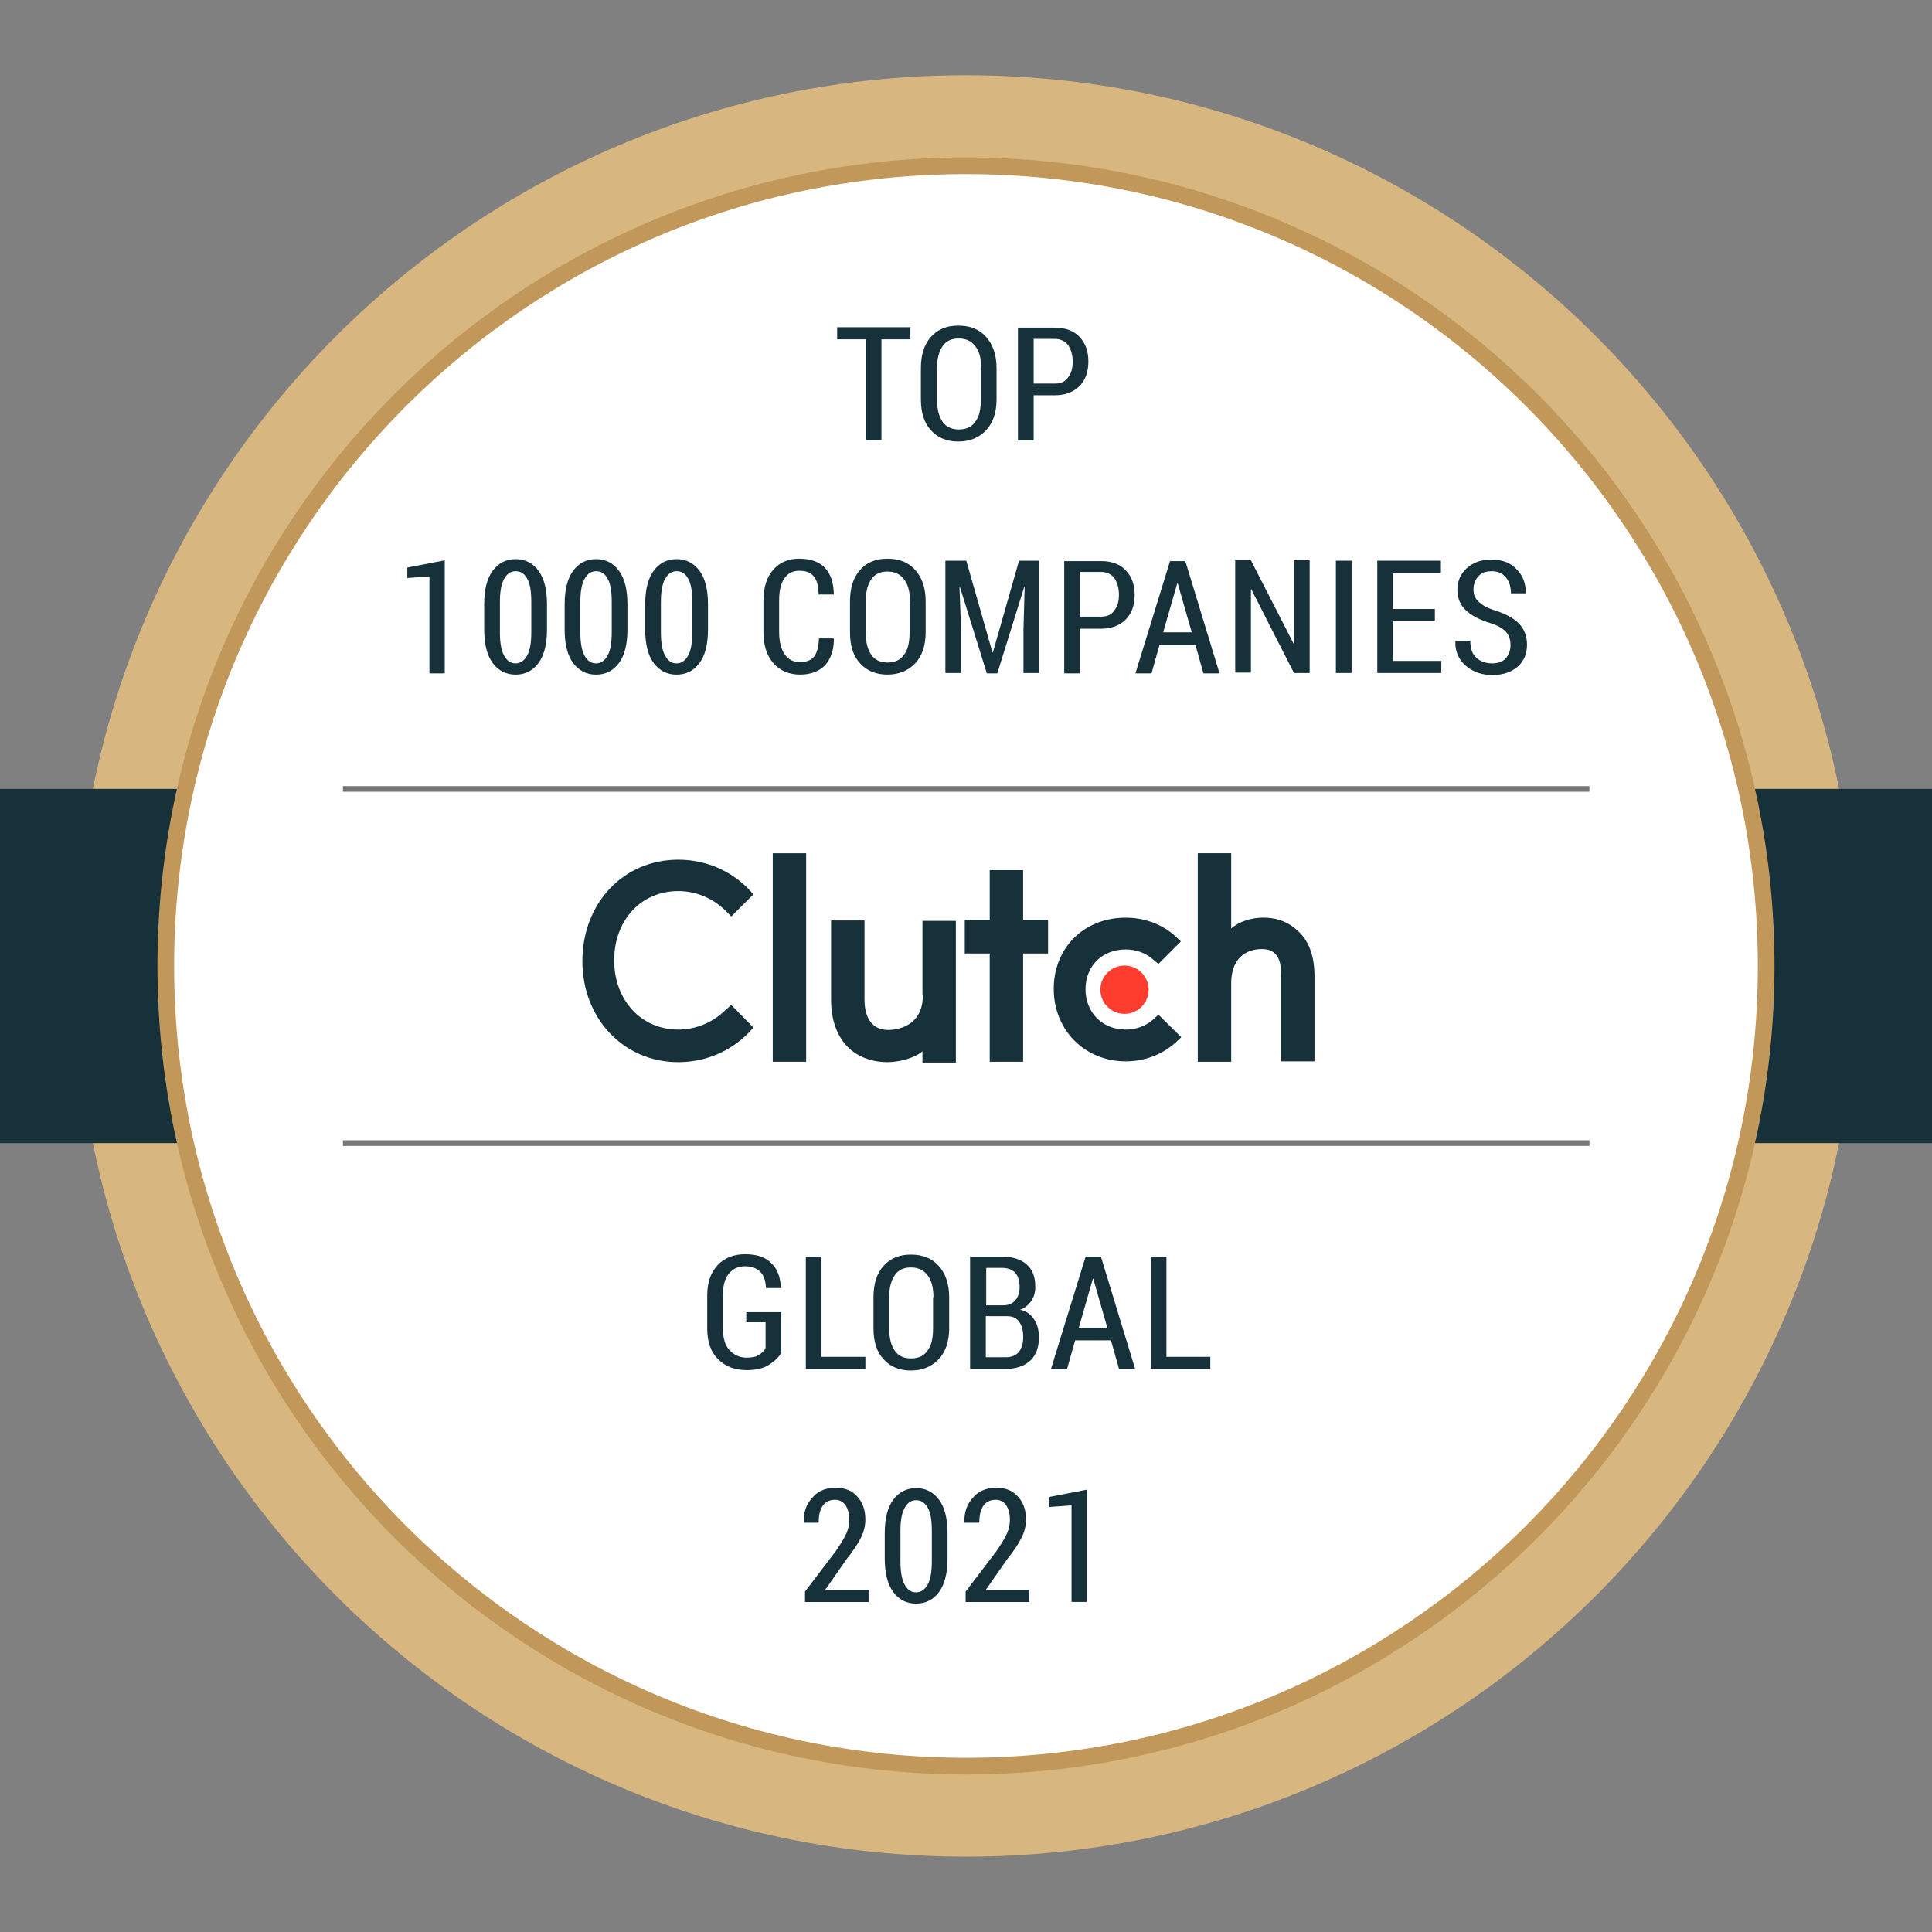 <svg width="116" height="116" viewBox="0 0 116 116" fill="none" xmlns="http://www.w3.org/2000/svg">
<rect x="0" y="0" width="116" height="116" fill="#808080" stroke="none"/>
<g clip-path="url(#clip0_5616_25625)">
<path d="M57.998 111.477C87.535 111.477 111.479 87.533 111.479 57.996C111.479 28.46 87.535 4.516 57.998 4.516C28.462 4.516 4.518 28.46 4.518 57.996C4.518 87.533 28.462 111.477 57.998 111.477Z" fill="#D8B680"/>
<path d="M116.098 47.367H-0.096V68.634H116.098V47.367Z" fill="#17313B"/>
<path d="M57.998 106.04C84.532 106.04 106.042 84.53 106.042 57.996C106.042 31.463 84.532 9.953 57.998 9.953C31.465 9.953 9.955 31.463 9.955 57.996C9.955 84.53 31.465 106.04 57.998 106.04Z" fill="white" stroke="#C1975A" stroke-miterlimit="10"/>
<path d="M54.662 20.373H52.922V26.415H51.98V20.373H50.264V19.648H54.662V20.373Z" fill="#17313B"/>
<path d="M59.834 23.973C59.834 24.771 59.617 25.399 59.206 25.834C58.795 26.269 58.239 26.511 57.538 26.511C56.862 26.511 56.306 26.293 55.895 25.834C55.484 25.399 55.291 24.771 55.291 23.973V22.112C55.291 21.315 55.484 20.687 55.895 20.227C56.306 19.768 56.838 19.551 57.538 19.551C58.239 19.551 58.795 19.768 59.206 20.227C59.617 20.687 59.834 21.315 59.834 22.112V23.973ZM58.916 22.112C58.916 21.532 58.795 21.073 58.553 20.783C58.312 20.469 57.998 20.324 57.563 20.324C57.128 20.324 56.813 20.469 56.596 20.783C56.379 21.097 56.258 21.532 56.258 22.112V23.973C56.258 24.577 56.379 25.012 56.596 25.327C56.813 25.641 57.152 25.786 57.563 25.786C57.998 25.786 58.336 25.641 58.553 25.327C58.795 25.012 58.892 24.577 58.892 23.973V22.112H58.916Z" fill="#17313B"/>
<path d="M62.062 23.756V26.439H61.119V19.672H63.343C63.971 19.672 64.478 19.865 64.817 20.228C65.179 20.614 65.348 21.098 65.348 21.702C65.348 22.306 65.179 22.814 64.817 23.176C64.454 23.538 63.971 23.732 63.343 23.732H62.062V23.756ZM62.062 23.031H63.343C63.705 23.031 63.971 22.91 64.14 22.644C64.333 22.403 64.406 22.088 64.406 21.702C64.406 21.315 64.309 21.001 64.14 20.735C63.971 20.494 63.681 20.349 63.343 20.349H62.062V23.031Z" fill="#17313B"/>
<path d="M26.727 40.431H25.784V34.607L24.455 34.704V34.076L26.703 33.641V40.431H26.727Z" fill="#17313B"/>
<path d="M32.842 37.8C32.842 38.669 32.673 39.346 32.335 39.805C31.996 40.264 31.537 40.506 30.957 40.506C30.377 40.506 29.918 40.264 29.58 39.805C29.241 39.346 29.072 38.669 29.072 37.8V36.277C29.072 35.407 29.241 34.73 29.58 34.271C29.918 33.812 30.377 33.57 30.957 33.57C31.537 33.57 31.996 33.812 32.335 34.271C32.673 34.73 32.842 35.407 32.842 36.277V37.8ZM31.9 36.132C31.9 35.528 31.827 35.044 31.658 34.755C31.489 34.44 31.271 34.295 30.957 34.295C30.643 34.295 30.426 34.465 30.256 34.779C30.087 35.093 30.015 35.552 30.015 36.156V37.944C30.015 38.549 30.087 39.032 30.256 39.346C30.426 39.66 30.643 39.83 30.957 39.83C31.247 39.83 31.489 39.66 31.658 39.346C31.827 39.032 31.9 38.573 31.9 37.944V36.132Z" fill="#17313B"/>
<path d="M37.672 37.8C37.672 38.669 37.503 39.346 37.165 39.805C36.827 40.264 36.367 40.506 35.787 40.506C35.207 40.506 34.748 40.264 34.41 39.805C34.072 39.346 33.902 38.669 33.902 37.8V36.277C33.902 35.407 34.072 34.73 34.41 34.271C34.748 33.812 35.207 33.57 35.787 33.57C36.367 33.57 36.827 33.812 37.165 34.271C37.503 34.73 37.672 35.407 37.672 36.277V37.8ZM36.73 36.132C36.73 35.528 36.657 35.044 36.488 34.755C36.319 34.44 36.102 34.295 35.787 34.295C35.473 34.295 35.256 34.465 35.087 34.779C34.917 35.093 34.845 35.552 34.845 36.156V37.944C34.845 38.549 34.917 39.032 35.087 39.346C35.256 39.66 35.473 39.83 35.787 39.83C36.077 39.83 36.319 39.66 36.488 39.346C36.657 39.032 36.73 38.573 36.73 37.944V36.132Z" fill="#17313B"/>
<path d="M42.508 37.8C42.508 38.669 42.339 39.346 42.001 39.805C41.662 40.264 41.203 40.506 40.623 40.506C40.043 40.506 39.584 40.264 39.246 39.805C38.907 39.346 38.738 38.669 38.738 37.8V36.277C38.738 35.407 38.907 34.73 39.246 34.271C39.584 33.812 40.043 33.57 40.623 33.57C41.203 33.57 41.662 33.812 42.001 34.271C42.339 34.73 42.508 35.407 42.508 36.277V37.8ZM41.566 36.132C41.566 35.528 41.493 35.044 41.324 34.755C41.155 34.44 40.937 34.295 40.623 34.295C40.309 34.295 40.092 34.465 39.922 34.779C39.753 35.093 39.681 35.552 39.681 36.156V37.944C39.681 38.549 39.753 39.032 39.922 39.346C40.092 39.66 40.309 39.83 40.623 39.83C40.913 39.83 41.155 39.66 41.324 39.346C41.493 39.032 41.566 38.573 41.566 37.944V36.132Z" fill="#17313B"/>
<path d="M50.043 38.352L50.067 38.376C50.067 39.053 49.874 39.56 49.535 39.947C49.173 40.31 48.69 40.503 48.037 40.503C47.385 40.503 46.853 40.285 46.442 39.826C46.055 39.391 45.838 38.763 45.838 37.965V36.081C45.838 35.283 46.031 34.655 46.418 34.22C46.805 33.761 47.336 33.543 47.989 33.543C48.641 33.543 49.149 33.712 49.511 34.075C49.874 34.437 50.043 34.969 50.067 35.67L50.043 35.694H49.149C49.149 35.211 49.052 34.824 48.859 34.606C48.665 34.365 48.375 34.268 47.989 34.268C47.602 34.268 47.312 34.413 47.095 34.727C46.877 35.041 46.78 35.476 46.78 36.056V37.941C46.78 38.521 46.901 38.98 47.119 39.295C47.336 39.609 47.65 39.754 48.037 39.754C48.424 39.754 48.714 39.633 48.883 39.416C49.052 39.198 49.149 38.836 49.173 38.328H50.043V38.352Z" fill="#17313B"/>
<path d="M55.578 37.965C55.578 38.763 55.361 39.391 54.95 39.826C54.539 40.261 53.983 40.503 53.283 40.503C52.606 40.503 52.05 40.285 51.639 39.826C51.228 39.391 51.035 38.763 51.035 37.965V36.105C51.035 35.307 51.228 34.679 51.639 34.22C52.05 33.761 52.582 33.543 53.283 33.543C53.983 33.543 54.539 33.761 54.95 34.22C55.361 34.679 55.578 35.307 55.578 36.105V37.965ZM54.636 36.105C54.636 35.525 54.515 35.066 54.273 34.776C54.032 34.461 53.718 34.316 53.283 34.316C52.848 34.316 52.533 34.461 52.316 34.776C52.099 35.09 51.978 35.525 51.978 36.105V37.965C51.978 38.57 52.099 39.005 52.316 39.319C52.533 39.633 52.872 39.778 53.283 39.778C53.718 39.778 54.056 39.633 54.273 39.319C54.515 39.005 54.612 38.57 54.612 37.965V36.105H54.636Z" fill="#17313B"/>
<path d="M58.018 33.664L59.589 39.174H59.613L61.184 33.664H62.393V40.407H61.45V37.821L61.523 35.235H61.498L59.879 40.431H59.251L57.632 35.235H57.608L57.704 37.821V40.407H56.762V33.664H58.018Z" fill="#17313B"/>
<path d="M64.839 37.748V40.43H63.897V33.688H66.12C66.748 33.688 67.256 33.881 67.594 34.243C67.957 34.63 68.126 35.113 68.126 35.718C68.126 36.322 67.957 36.829 67.594 37.192C67.231 37.554 66.748 37.748 66.12 37.748H64.839ZM64.839 37.023H66.12C66.482 37.023 66.748 36.902 66.917 36.636C67.111 36.394 67.183 36.08 67.183 35.693C67.183 35.307 67.087 34.992 66.917 34.727C66.748 34.485 66.458 34.34 66.12 34.34H64.839V37.023Z" fill="#17313B"/>
<path d="M71.773 38.714H69.622L69.138 40.43H68.172L70.25 33.688H71.168L73.223 40.43H72.256L71.773 38.714ZM69.839 37.965H71.555L70.709 35.017H70.685L69.839 37.965Z" fill="#17313B"/>
<path d="M78.635 40.407H77.692L75.131 35.381H75.107V40.383H74.164V33.641H75.107L77.668 38.643H77.692V33.641H78.635V40.407Z" fill="#17313B"/>
<path d="M81.151 40.407H80.209V33.664H81.151V40.407Z" fill="#17313B"/>
<path d="M86.151 37.265H83.638V39.682H86.538V40.407H82.695V33.664H86.514V34.389H83.638V36.564H86.151V37.265Z" fill="#17313B"/>
<path d="M90.693 38.717C90.693 38.403 90.597 38.137 90.427 37.944C90.258 37.75 89.944 37.557 89.485 37.412C88.832 37.219 88.349 36.953 88.011 36.639C87.672 36.325 87.503 35.914 87.503 35.406C87.503 34.875 87.697 34.44 88.083 34.101C88.47 33.763 88.953 33.594 89.558 33.594C90.186 33.594 90.693 33.787 91.056 34.174C91.442 34.56 91.612 35.044 91.612 35.6V35.624H90.718C90.718 35.237 90.621 34.899 90.403 34.657C90.21 34.415 89.92 34.295 89.558 34.295C89.219 34.295 88.929 34.391 88.76 34.609C88.567 34.826 88.47 35.068 88.47 35.406C88.47 35.696 88.567 35.938 88.784 36.131C88.978 36.325 89.316 36.518 89.799 36.663C90.403 36.856 90.887 37.122 91.201 37.436C91.515 37.775 91.684 38.185 91.684 38.717C91.684 39.273 91.491 39.708 91.104 40.046C90.718 40.36 90.234 40.53 89.606 40.53C89.002 40.53 88.47 40.36 88.035 39.998C87.6 39.635 87.358 39.128 87.382 38.5V38.475H88.277C88.277 38.935 88.397 39.273 88.639 39.49C88.881 39.708 89.195 39.829 89.582 39.829C89.944 39.829 90.21 39.732 90.403 39.539C90.597 39.297 90.693 39.055 90.693 38.717Z" fill="#17313B"/>
<path d="M46.91 81.225C46.765 81.491 46.499 81.733 46.16 81.951C45.822 82.168 45.363 82.265 44.831 82.265C44.13 82.265 43.55 82.047 43.115 81.612C42.68 81.177 42.463 80.573 42.463 79.775V77.77C42.463 76.996 42.68 76.392 43.091 75.957C43.502 75.522 44.058 75.305 44.735 75.305C45.435 75.305 45.943 75.474 46.305 75.836C46.668 76.175 46.861 76.682 46.885 77.311V77.335H45.991C45.967 76.9 45.87 76.585 45.653 76.368C45.435 76.15 45.145 76.03 44.735 76.03C44.324 76.03 44.01 76.175 43.768 76.465C43.526 76.755 43.405 77.19 43.405 77.746V79.751C43.405 80.331 43.526 80.766 43.792 81.056C44.058 81.346 44.396 81.516 44.831 81.516C45.145 81.516 45.411 81.467 45.58 81.346C45.75 81.225 45.895 81.105 45.967 80.936V79.389H44.807V78.785H46.91V81.225Z" fill="#17313B"/>
<path d="M49.325 81.467H51.959V82.192H48.383V75.449H49.325V81.467Z" fill="#17313B"/>
<path d="M56.989 79.751C56.989 80.548 56.771 81.177 56.36 81.612C55.95 82.046 55.394 82.288 54.693 82.288C54.016 82.288 53.46 82.071 53.05 81.612C52.639 81.177 52.445 80.548 52.445 79.751V77.89C52.445 77.092 52.639 76.464 53.05 76.005C53.46 75.546 53.992 75.328 54.693 75.328C55.394 75.328 55.95 75.546 56.36 76.005C56.771 76.464 56.989 77.092 56.989 77.89V79.751ZM56.046 77.89C56.046 77.31 55.925 76.851 55.684 76.561C55.442 76.246 55.128 76.102 54.693 76.102C54.258 76.102 53.944 76.246 53.726 76.561C53.509 76.875 53.388 77.31 53.388 77.89V79.751C53.388 80.355 53.509 80.79 53.726 81.104C53.944 81.418 54.282 81.563 54.693 81.563C55.128 81.563 55.466 81.418 55.684 81.104C55.925 80.79 56.022 80.355 56.022 79.751V77.89H56.046Z" fill="#17313B"/>
<path d="M58.246 82.192V75.449H60.131C60.759 75.449 61.267 75.594 61.629 75.908C61.992 76.223 62.161 76.658 62.161 77.262C62.161 77.576 62.089 77.866 61.919 78.108C61.75 78.349 61.533 78.543 61.243 78.639C61.605 78.712 61.895 78.905 62.089 79.219C62.282 79.509 62.379 79.872 62.379 80.283C62.379 80.911 62.209 81.37 61.847 81.708C61.484 82.023 61.001 82.192 60.397 82.192H58.246ZM59.189 78.373H60.228C60.542 78.373 60.784 78.277 60.953 78.083C61.122 77.89 61.219 77.624 61.219 77.262C61.219 76.899 61.122 76.609 60.953 76.416C60.759 76.223 60.494 76.126 60.155 76.126H59.213V78.373H59.189ZM59.189 79.05V81.491H60.397C60.735 81.491 60.977 81.394 61.17 81.177C61.339 80.959 61.436 80.669 61.436 80.283C61.436 79.896 61.364 79.606 61.194 79.364C61.049 79.147 60.808 79.026 60.469 79.026H59.189V79.05Z" fill="#17313B"/>
<path d="M66.704 80.476H64.553L64.07 82.192H63.103L65.182 75.449H66.1L68.154 82.192H67.188L66.704 80.476ZM64.771 79.727H66.487L65.641 76.778H65.617L64.771 79.727Z" fill="#17313B"/>
<path d="M70.034 81.467H72.668V82.192H69.092V75.449H70.034V81.467Z" fill="#17313B"/>
<path d="M52.103 96.188H48.333V95.559L50.193 93.118C50.483 92.683 50.701 92.345 50.822 92.055C50.943 91.789 50.991 91.499 50.991 91.258C50.991 90.895 50.918 90.605 50.773 90.388C50.628 90.17 50.411 90.049 50.145 90.049C49.807 90.049 49.565 90.17 49.396 90.412C49.227 90.653 49.154 90.992 49.154 91.427H48.26V91.403C48.236 90.823 48.405 90.315 48.768 89.928C49.106 89.518 49.589 89.324 50.169 89.324C50.725 89.324 51.16 89.493 51.474 89.856C51.788 90.194 51.958 90.653 51.958 91.233C51.958 91.62 51.861 92.007 51.668 92.369C51.474 92.756 51.184 93.167 50.822 93.626L49.541 95.463H52.151V96.188H52.103Z" fill="#17313B"/>
<path d="M56.891 93.577C56.891 94.447 56.722 95.124 56.384 95.583C56.045 96.042 55.586 96.284 55.006 96.284C54.426 96.284 53.967 96.042 53.629 95.583C53.29 95.124 53.121 94.447 53.121 93.577V92.054C53.121 91.184 53.29 90.508 53.629 90.049C53.967 89.589 54.426 89.348 55.006 89.348C55.586 89.348 56.045 89.589 56.384 90.049C56.722 90.508 56.891 91.184 56.891 92.054V93.577ZM55.949 91.909C55.949 91.305 55.876 90.822 55.707 90.532C55.538 90.242 55.32 90.073 55.006 90.073C54.692 90.073 54.474 90.242 54.305 90.556C54.136 90.87 54.064 91.329 54.064 91.933V93.722C54.064 94.326 54.136 94.809 54.305 95.124C54.474 95.438 54.692 95.607 55.006 95.607C55.296 95.607 55.538 95.438 55.707 95.124C55.876 94.809 55.949 94.35 55.949 93.722V91.909Z" fill="#17313B"/>
<path d="M61.771 96.188H57.977V95.559L59.838 93.118C60.128 92.683 60.345 92.345 60.466 92.055C60.587 91.789 60.635 91.499 60.635 91.258C60.635 90.895 60.563 90.605 60.418 90.388C60.273 90.17 60.055 90.049 59.79 90.049C59.451 90.049 59.21 90.17 59.04 90.412C58.871 90.653 58.799 90.992 58.799 91.427H57.905V91.403C57.88 90.823 58.05 90.315 58.412 89.928C58.75 89.518 59.234 89.324 59.814 89.324C60.37 89.324 60.805 89.493 61.119 89.856C61.433 90.194 61.602 90.653 61.602 91.233C61.602 91.62 61.505 92.007 61.312 92.369C61.119 92.756 60.829 93.167 60.466 93.626L59.185 95.463H61.795V96.188H61.771Z" fill="#17313B"/>
<path d="M65.279 96.184H64.337V90.384L63.008 90.481V89.876L65.255 89.441V96.184H65.279Z" fill="#17313B"/>
<path d="M48.402 51.23H46.397V63.749H48.402V51.23Z" fill="#17313B"/>
<path d="M55.41 59.761C55.41 61.67 53.791 61.839 53.332 61.839C52.124 61.839 51.906 60.727 51.906 60.051V55.266H49.9V60.051C49.9 61.235 50.263 62.226 50.915 62.878C51.495 63.458 52.365 63.772 53.284 63.772C53.936 63.772 54.879 63.555 55.386 63.12V63.797H57.392V55.29H55.386V59.761H55.41Z" fill="#17313B"/>
<path d="M61.43 52.246H59.424V55.243H57.926V57.249H59.424V63.749H61.43V57.249H62.928V55.243H61.43V52.246Z" fill="#17313B"/>
<path d="M69.237 61.212C68.802 61.599 68.222 61.816 67.593 61.816C66.192 61.816 65.177 60.801 65.177 59.399C65.177 57.998 66.168 57.007 67.593 57.007C68.222 57.007 68.802 57.224 69.237 57.611L69.551 57.877L70.904 56.523L70.566 56.209C69.768 55.484 68.705 55.098 67.593 55.098C65.08 55.098 63.268 56.91 63.268 59.375C63.268 61.84 65.128 63.725 67.593 63.725C68.729 63.725 69.793 63.314 70.59 62.589L70.928 62.275L69.551 60.922L69.237 61.212Z" fill="#17313B"/>
<path d="M78.03 55.991C77.45 55.411 76.773 55.097 75.831 55.097C75.178 55.097 74.405 55.315 73.922 55.75V51.23H71.916V63.749H73.922V59.06C73.922 57.151 75.275 56.982 75.758 56.982C76.967 56.982 76.918 58.094 76.918 58.77V63.725H78.924V58.77C78.948 57.611 78.683 56.644 78.03 55.991Z" fill="#17313B"/>
<path d="M67.518 57.973C68.316 57.973 68.968 58.625 68.968 59.423C68.968 60.22 68.316 60.873 67.518 60.873C66.721 60.873 66.068 60.22 66.068 59.423C66.068 58.625 66.721 57.973 67.518 57.973Z" fill="#FF3D2E"/>
<path d="M43.594 60.607C42.821 61.38 41.806 61.816 40.718 61.816C38.495 61.816 36.876 60.051 36.876 57.659C36.876 55.242 38.495 53.502 40.718 53.502C41.806 53.502 42.821 53.937 43.594 54.711L43.908 55.025L45.238 53.696L44.948 53.381C43.836 52.245 42.338 51.617 40.718 51.617C37.432 51.617 34.967 54.227 34.967 57.707C34.967 61.163 37.456 63.773 40.718 63.773C42.338 63.773 43.836 63.145 44.948 62.009L45.238 61.695L43.908 60.341L43.594 60.607Z" fill="#17313B"/>
<path d="M95.432 68.465H20.588V68.803H95.432V68.465Z" fill="#767679"/>
<path d="M95.432 47.199H20.588V47.538H95.432V47.199Z" fill="#767679"/>
</g>
<defs>
<clipPath id="clip0_5616_25625">
<rect width="116" height="116" fill="white"/>
</clipPath>
</defs>
</svg>
